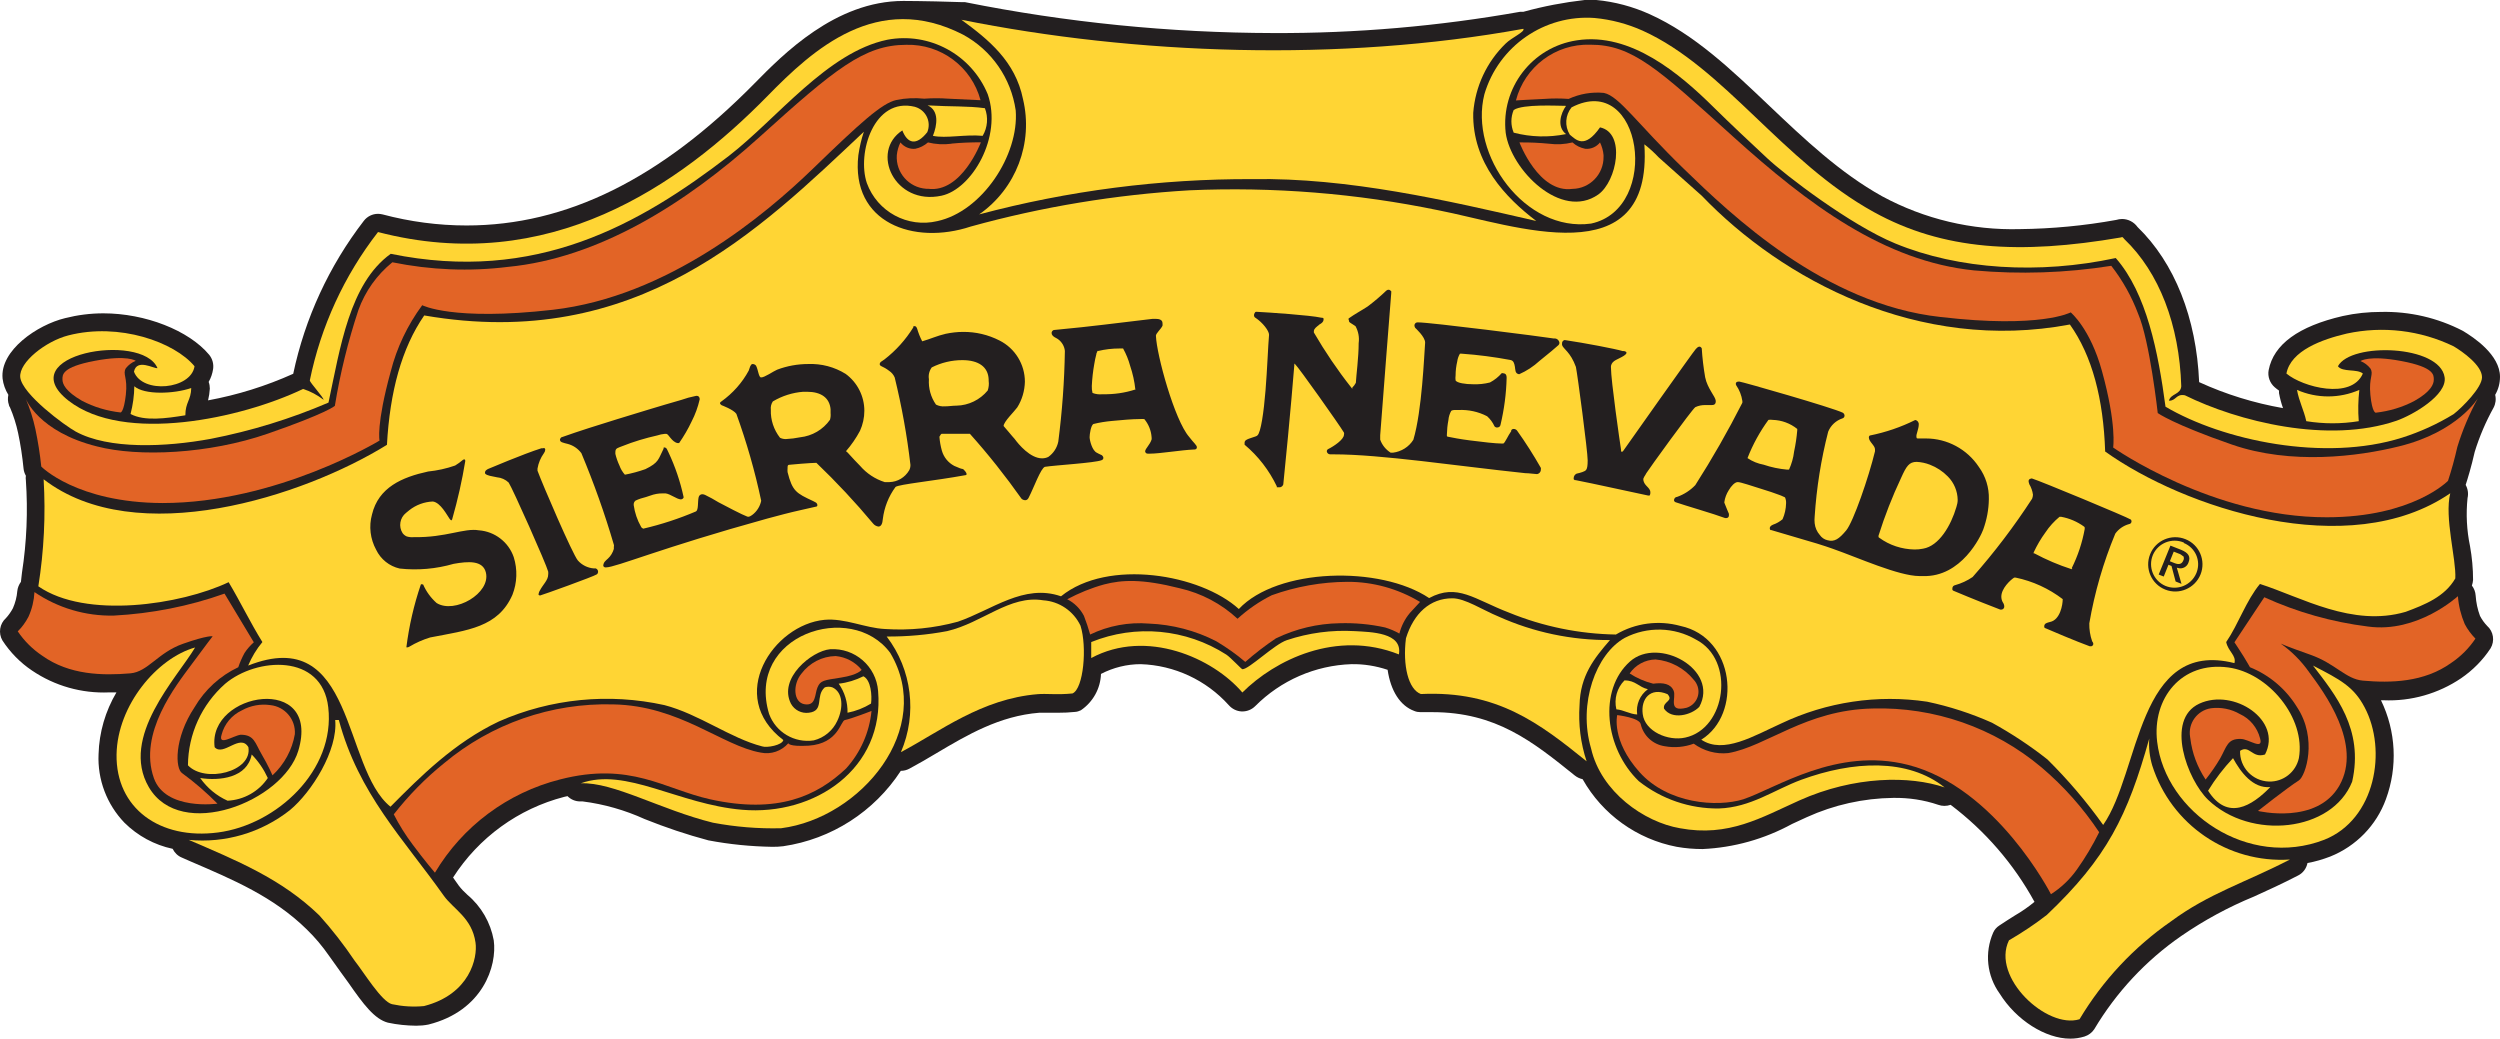 <?xml version="1.0" encoding="UTF-8"?><svg id="Layer_1" xmlns="http://www.w3.org/2000/svg" viewBox="0 0 212.56 88.31"><defs><style>.cls-1{fill:#231f20;}.cls-2{fill:#e26426;}.cls-3{fill:#ffd534;}</style></defs><g id="Layer_2"><g id="Layer_1-2"><g id="Logo"><path class="cls-1" d="M212.56,32.04c0-1.87-2.23-3.36-3.18-3.92-2.13-1.1-4.51-1.65-6.91-1.6-1.1,0-2.2.11-3.28.35-3.76.87-5.88,2.41-6.3,4.6-.1.54.1,1.1.52,1.46.11.09.23.19.36.28,0,.07,0,.14,0,.21.08.44.19.86.34,1.28-2.46-.43-4.86-1.17-7.13-2.21-.23-5.46-2.09-10.14-5.24-13.19-.3-.42-.79-.68-1.31-.68-.17,0-.34.03-.51.08-2.7.49-5.44.75-8.18.78-4.08.11-8.12-.85-11.71-2.79-3.6-2-6.63-4.88-9.57-7.67-3.29-3.13-6.39-6.09-10.19-7.81-1.44-.65-2.97-1.06-4.54-1.21h-1c-1.76.2-3.49.53-5.2,1h-.27c-6.93,1.23-13.96,1.84-21,1.81-8.8-.02-17.59-.9-26.22-2.63h-.3c-.46-.03-3.68-.1-4.93-.1-5.78,0-10.25,4.56-12.65,7-8,8.13-16,12.09-24.49,12.09-2.41,0-4.81-.32-7.14-.94-.13-.03-.26-.05-.39-.05-.47,0-.92.22-1.21.6-2.95,3.83-5,8.27-6,13-2.31,1.04-4.74,1.8-7.24,2.26.08-.33.13-.66.15-1,0-.19-.03-.39-.1-.57.2-.34.32-.71.38-1.1.06-.43-.06-.86-.33-1.2-1.73-2.08-5.44-3.53-9-3.53-1.1,0-2.2.14-3.26.41C3.18,27.62-.02,29.79.22,32.19c.06.49.23.96.49,1.38-.06.29-.05.58.05.86,0,0,0,.08.09.21.3.7.53,1.43.69,2.18.21.99.36,1.99.46,3,.02.22.09.44.2.63-.02.13-.02.26,0,.39.18,2.62.07,5.25-.33,7.84l-.09.79c-.17.23-.28.5-.31.79-.04.5-.17.99-.37,1.45-.16.3-.36.59-.59.84-.54.48-.67,1.28-.3,1.91.66,1.01,1.51,1.88,2.51,2.55,1.93,1.31,4.23,1.96,6.56,1.86h.62c-.94,1.59-1.47,3.4-1.52,5.25-.1,2.16.7,4.27,2.2,5.83,1.13,1.12,2.55,1.89,4.1,2.22.16.33.43.6.77.74l.75.33c3.63,1.56,7.05,3,9.88,5.78.71.69,1.34,1.44,1.9,2.25.32.45.66.92,1,1.4.17.22.4.54.64.88,1.29,1.86,2.23,3.1,3.36,3.4.79.17,1.59.25,2.4.26.35,0,.71-.03,1.05-.1,4.63-1.16,5.85-4.99,5.55-7.16-.27-1.51-1.06-2.88-2.24-3.87-.27-.24-.52-.5-.74-.79l-.48-.68c2.18-3.4,5.55-5.85,9.46-6.86l.27-.06c.29.29.67.45,1.08.45h.21c1.82.23,3.6.74,5.27,1.5,1.77.71,3.58,1.32,5.42,1.81,1.79.34,3.61.52,5.44.55.31,0,.61-.01.92-.05,4.1-.6,7.74-2.94,10-6.41.25,0,.5-.06.72-.18.77-.41,1.52-.85,2.31-1.32,2.63-1.56,5.36-3.17,8.74-3.44h1.62c.47,0,.95-.02,1.42-.07.17-.01.34-.06.5-.14,1.03-.7,1.67-1.85,1.71-3.09,1.04-.54,2.2-.83,3.37-.83,2.87.09,5.57,1.35,7.49,3.48.28.32.67.52,1.1.54h.06c.41,0,.8-.16,1.09-.45,2.18-2.19,5.11-3.47,8.19-3.57,1.04-.02,2.08.15,3.07.48.26,1.78,1.06,3.06,2.27,3.5.16.07.34.1.52.1h1.01c5.42,0,8.53,2.5,12.12,5.39.19.15.42.26.66.31,1.69,3,4.62,5.1,8,5.75.73.13,1.46.19,2.2.19,2.66-.12,5.26-.85,7.6-2.13l1.26-.58c2.31-1.05,4.82-1.61,7.36-1.64,1.3-.02,2.59.17,3.82.59.17.06.34.09.52.09.18,0,.36-.03.53-.09,2.93,2.21,5.37,5.03,7.13,8.25-.52.43-1.08.82-1.67,1.16-.4.25-.84.53-1.32.85-.23.15-.41.35-.52.6-.75,1.71-.54,3.68.55,5.19,1.41,2.26,3.89,3.83,6,3.83.41,0,.82-.06,1.21-.18.34-.11.63-.32.83-.62,1.87-3.14,4.39-5.85,7.4-7.93,1.93-1.33,4.01-2.46,6.18-3.35,1.19-.54,2.42-1.1,3.75-1.79.42-.21.71-.6.8-1.06.66-.12,1.3-.31,1.93-.55,2.2-.88,3.93-2.65,4.74-4.88,1.01-2.74.86-5.78-.42-8.41h.22c2.34.1,4.65-.56,6.59-1.87.99-.68,1.85-1.54,2.51-2.55.37-.62.25-1.42-.29-1.9-.24-.25-.45-.54-.61-.85-.21-.56-.33-1.14-.37-1.73-.02-.31-.13-.61-.32-.85.05-.15.09-.32.1-.48,0-.97-.09-1.93-.26-2.88-.28-1.34-.35-2.72-.21-4.08.09-.38.03-.78-.16-1.12.15-.46.49-1.56.77-2.81.4-1.3.94-2.56,1.6-3.75.18-.34.23-.73.14-1.1.27-.46.41-.99.41-1.53h0Z"/><path class="cls-3" d="M129.52,2.45c.18.24-1,.75-1.5,1.25-1.61,1.56-2.59,3.66-2.76,5.89-.09,4.27,2.78,7.24,5.36,9.2-7.55-1.74-16-3.7-24.13-3.56-7.84-.03-15.66.98-23.24,3,3.14-2.19,4.62-6.08,3.73-9.8-.65-3.21-2.92-5.06-5.24-6.75,14.78,2.97,32.17,3.61,47.78.77h0Z"/><path class="cls-3" d="M6.43,36.69c2.81,1.54,7.65,1.33,11.5.62,3.43-.67,6.79-1.7,10-3.08,1-4.67,1.78-10.12,5.29-12.65,12.36,2.53,21.16-2.49,28.76-8.33,4.12-3.19,8.36-8.81,13.46-9.87,3.58-.68,7.15,1.26,8.54,4.63,1.27,3.65-1.36,8.08-3.93,8.63-4,.86-6.09-3.75-3.33-5.55.43,1.1,1.17,1.35,2.12.15.34-.82-.05-1.75-.86-2.09-.06-.03-.13-.05-.2-.07-3.48-.85-4.93,3.94-4.08,6.48.89,2.45,3.47,3.84,6,3.24,3.79-.82,6.95-5.6,6.66-9.41-.39-2.73-2.04-5.12-4.47-6.44-7.29-3.75-12.77,1.26-16.63,5.21-7.48,7.63-18.62,15.34-33.12,11.57-2.88,3.71-4.86,8.02-5.8,12.62,0,.16,1.2,1.48,1.17,1.64-.52-.4-1.11-.72-1.74-.92-5.26,2.52-15.22,4.67-19.94,1-5-3.91,6.24-5.9,7.56-2.77-.29.07-1.76-.85-2,.3.7,1.91,4.86,1.52,5.15-.46-1.7-2.05-6.4-3.74-10.74-2.62-1.9.49-4.19,2.27-4.08,3.55.15,1.45,3.83,4.14,4.71,4.62Z"/><path class="cls-3" d="M83.55,11.55c.42-.71.49-1.58.19-2.35-1.47-.2-2.84-.12-4.87-.24,1,.45.81,1.69.45,2.59,1.11.24,2.73-.14,4.23,0Z"/><path class="cls-3" d="M19.44,49.5c1,1.67,1.85,3.45,2.87,5.09-.5.6-.91,1.28-1.21,2,9.1-3.6,8,8.71,12.1,12,2.54-2.56,5.42-5.45,9.22-7.25,4.42-1.95,9.35-2.43,14.07-1.39,2.93.76,5.62,2.82,8.31,3.51.39.14,1.72-.1,1.8-.54-4.91-3.73-.84-9.81,3.5-10.22,1.73-.16,3.45.7,5.14.78,2.09.14,4.18-.07,6.2-.62,2.91-1,5.61-3.26,8.77-2.16,4-3.24,11.87-1.88,15.12,1.08,3.28-3.49,12-3.72,16.18-.93,2.4-1.29,3.84.11,6.8,1.24,2.89,1.18,5.96,1.81,9.08,1.86,1.65-.98,3.64-1.24,5.49-.73,4.65,1,5.25,7.52,1.77,9.67,1.88,1.26,4.46-.32,6.8-1.38,3.86-1.83,8.17-2.48,12.4-1.85,1.9.4,3.75,1,5.52,1.79,1.65.91,3.23,1.95,4.71,3.12,1.74,1.72,3.32,3.58,4.74,5.57,3.16-4.52,2.88-15.85,11.16-13.76.18-.65-.54-1-.7-1.79,1.05-1.54,1.69-3.52,2.87-4.94,3.53,1.13,7.86,3.7,12.39,2.37,1.64-.61,3.32-1.28,4.22-2.84.09-1.65-.94-5.17-.43-7.24-8.66,5.94-22.7,1.2-29.34-3.55-.15-4.47-1.1-8.13-3-10.8-12.88,2.43-24.47-3.83-31.3-10.95-1.25-1.12-2.54-2.25-3.65-3.25-.38-.4-.79-.78-1.23-1.12.75,11.29-11.07,6.86-17.5,5.61-6.96-1.44-14.07-2.01-21.17-1.7-6.29.37-12.53,1.4-18.6,3.08-4.85,1.61-10.21-.31-9.56-6.06.1-.68.25-1.35.47-2-8.87,8.35-19.29,18.75-37.38,15.62-1.92,2.78-2.92,6.48-3.17,11-7.1,4.4-21.32,9-29.19,2.93.18,3.04.03,6.09-.45,9.1,4.03,2.8,12.11,1.58,16.18-.35ZM133.14,9c-.73,0-3.65-.17-4.44.35-.26.62-.26,1.31,0,1.93,1.45.38,2.98.42,4.45.12-.81-.62-.45-1.78,0-2.4ZM187.74,67.23c1.64,2.58,3.71,1.32,5.29-.31-1.47.14-2.52-1.26-3.17-2.46-.8.85-1.51,1.77-2.12,2.77Z"/><path class="cls-3" d="M138.12,57.85c-.64.64-.9,1.58-.69,2.46.65.06,1.11.4,1.77.44-.12-.83.23-1.66.91-2.15-.79-.18-1.03-.75-1.99-.75ZM71.31,58.13c.51.72.77,1.59.75,2.47.71-.14,1.38-.4,2-.78.09-.66,0-2-.65-2.32-.66.33-1.37.55-2.1.63ZM18.53,70.78c5-.65,10-5.29,9.38-10.64-.52-4.61-6.1-4.26-8.77-2-1.99,1.76-3.14,4.28-3.16,6.93,1.45,1.53,5.49.55,5.14-1.54-.7-1.2-2.13.82-2.87,0-.62-4.7,9.1-6.32,7.11.31-1.3,4.3-10,7.74-12.71,3.08-2.48-4.27,2.4-9.28,3.94-11.87-3.22.9-6.61,4.9-6.68,9.1-.07,4.55,3.66,7.28,8.62,6.63Z"/><path class="cls-3" d="M21.4,64.15c-.38,2-2.74,2.26-4.38,2,.59.84,1.39,1.51,2.33,1.93,1.38-.07,2.65-.78,3.42-1.93-.34-.74-.8-1.42-1.37-2Z"/><path class="cls-3" d="M28.81,61.22h-.31c.24,2.57-2,6.13-3.85,7.66-2.43,1.92-5.51,2.83-8.6,2.53,4,1.73,7.86,3.28,11.1,6.42,1.09,1.21,2.09,2.5,3,3.85.79,1,2.3,3.49,3.18,3.7.89.19,1.81.25,2.72.16,3.9-1,4.57-4.11,4.38-5.4-.3-2.11-1.89-2.84-2.71-4-3.43-4.84-7.24-8.66-8.91-14.92ZM60.62,69.95c1.91.36,3.86.52,5.8.47,6.78-.87,13.11-8.47,9.27-14.91-3.33-4.49-12.31-1.51-10.3,5.19.57,1.56,2.16,2.5,3.8,2.25.88-.22,1.62-.83,2-1.66.53-1.1.5-2.43-.42-2.85-.21-.07-.43-.07-.64,0-.84.73,0,2-1.36,2.16-.62.08-1.22-.22-1.52-.77-1.1-2.16,1.78-4.49,3.33-4.63,2.1-.13,3.92,1.45,4.08,3.55.56,6.59-5.37,10.63-11.56,10.1-5.42-.46-9.88-3.64-13.72-2.25,2.78-.12,6.79,2.25,11.24,3.35h0Z"/><path class="cls-3" d="M91.87,53.2c-.59-1.24-1.8-2.07-3.17-2.16-2.85-.47-5.17,1.92-8.17,2.62-1.69.32-3.42.47-5.14.46,2.15,2.82,2.61,6.57,1.21,9.83,3.33-1.76,6.85-4.54,11.64-4.93.71-.06,1.7.07,2.95-.06.94-.41,1.25-3.95.68-5.76ZM115.16,53.66c-1.95-.11-3.9.15-5.75.77-1.06.35-3.24,2.5-3.78,2.47-.07,0-1-1-1.36-1.24-3.43-2.2-7.71-2.6-11.49-1.07v1.36c4.7-2.53,10.36,0,12.85,2.93,2.78-2.77,8-5.35,13.31-3.24.33-1.87-2.37-1.9-3.78-1.98ZM134.9,64.73c-.51-1.54-.71-3.16-.6-4.77.05-2.51,1.25-4,2.59-5.54-3.27.02-6.5-.66-9.48-2-1.34-.55-2.86-1.56-3.93-1.55-1.88,0-3.28,1.27-3.94,3.4-.29,2.31.2,4.35,1.27,4.74,6.49-.31,10.11,2.51,14.09,5.72h0Z"/><path class="cls-3" d="M152.98,68.06c4.71-2.11,9.43-2.11,12.36-1.11-3.14-2.5-7.8-2.26-12.19-.65-2.3.85-4.29,2.35-7,2.44-2.47.03-4.87-.79-6.81-2.32-2.89-2.78-3.47-7.76-.75-10.18,2.42-2.15,7.61.69,5.89,3.86-.68.71-2.33,1.13-3,.15-.11-.63.85-.62.3-1.23-1.48-.63-2.28.42-2.11,1.69.18,1.48,2.16,2.33,3.62,2,3.47-.75,4.28-6.59.91-8.33-1.86-1.08-4.14-1.13-6.05-.15-2.45,1.36-4,5.58-2.87,9.41.84,3.69,4.51,6.26,7.56,6.78,4.14.77,6.93-.92,10.14-2.36ZM194.7,73.08c-5.28.34-10.11-2.96-11.71-8-.22-.74-.31-1.52-.25-2.29-1.84,6.57-3.59,10.14-8.71,15-1.02.79-2.1,1.51-3.22,2.16-1.53,3.15,3.23,7.57,6,6.71,1.97-3.3,4.63-6.14,7.79-8.33,3.22-2.38,6.29-3.28,10.1-5.25h0Z"/><path class="cls-3" d="M201.05,60.14c-.92-1.75-2.06-2.35-4.39-3.55,1.89,2.47,4.34,5.4,3.33,9.87-1.71,4.3-8.64,5-12.25,1.54-1.76-1.7-3.67-6.81-.75-8.17s7.11,1.42,5.59,4.32c-1.1.36-1.31-.85-2.12-.31-.04,1.4,1.05,2.56,2.45,2.61,1.22.04,2.29-.8,2.55-1.99.6-3.42-2.59-7.25-6-7.71-4-.54-6.49,2.65-6.05,6.32.71,6,7.75,10.83,14.21,8.33,4.36-1.73,5.36-7.62,3.43-11.26ZM211.03,32.07c0-1-1.64-2.17-2.42-2.63-2.82-1.36-6.01-1.74-9.07-1.08-2.1.49-4.77,1.45-5.14,3.4,1.38,1.16,5.53,2.25,6.5,0-.5-.42-1.73-.09-2.12-.62,1.1-2.06,8.66-1.82,9.07.93.24,1.52-2.71,3.22-4.08,3.7-5.82,2-13.51.06-18-2.16-.76-.15-.74.48-1.36.46.15-.61,1-.51,1.05-1.23-.16-5.21-1.88-9.68-4.83-12.5-.17-.18-.13-.22-.31-.15-8.61,1.48-15.13,1.08-21-2.16-7.76-4.28-12.72-12.29-19.65-15.42-1.29-.58-2.68-.95-4.09-1.08-4.26-.31-8.16,2.39-9.37,6.48-1.32,5.17,3.48,11.77,9.07,11,6-1.28,4.33-13-1.66-9.88-.54.66-.6,1.59-.15,2.32.51.41,1.24,1.29,2.57-.62,2.21.47,1.43,4.59-.15,5.71-3.15,2.21-7.44-2.1-7.87-5.25-.42-3.82,2.25-7.29,6.05-7.86,4.58-.71,8.77,2.86,11.64,5.7,1.52,1.5,3,2.88,4.54,4.32s7.07,5.68,10.89,7.25c5.4,2.23,12.25,2.64,18.75,1.24,2.63,3,3.61,8,4.23,12.64,4.86,2.87,13.51,4.72,20.12,2.63,1.54-.49,3.01-1.16,4.38-2,.74-.58,2.42-2.26,2.41-3.14h0Z"/><path class="cls-3" d="M200.6,33.15c-1.69.74-3.61.74-5.3,0,.18,1,.58,1.7.79,2.66,1.48.24,2.98.24,4.46,0-.07-.89-.05-1.78.05-2.66Z"/><path class="cls-1" d="M184.1,50.13c-1.19-.47-1.76-1.82-1.29-3,.47-1.19,1.82-1.76,3-1.29,1.19.47,1.76,1.82,1.29,3,0,0,0,0,0,0-.48,1.18-1.82,1.76-3,1.29ZM185.68,46.13c-1.02-.43-2.19.04-2.63,1.05-.43,1.02.04,2.19,1.05,2.63,1.02.43,2.19-.04,2.63-1.05.01-.03.03-.06.04-.1.37-.99-.11-2.09-1.09-2.49v-.04ZM184.98,49.44l-.35-1.32-.26-.1-.4,1-.43-.17,1-2.46.89.35c.64.26.84.58.65,1.07-.12.39-.53.6-.91.48-.03,0-.06-.02-.09-.03l.4,1.38-.5-.2ZM185.6,47.28c-.11-.1-.24-.18-.38-.22l-.4-.16-.33.82.4.16c.38.15.62.08.74-.22.07-.12.07-.26,0-.38h-.03ZM181.18,44.18c-.32-.22-7.72-3.29-8.42-3.5,0,0-.35,0-.27.32l.05.17c.16.27.27.58.31.89,0,.12-.03.23-.07.34-1.52,2.34-3.21,4.57-5.06,6.66-.45.31-.95.54-1.48.69-.14.02-.25.14-.24.28-.02.07,0,.15.07.19,1.53.65,3.64,1.48,4,1.61h.11c.13-.01.24-.13.23-.26,0-.13-.05-.26-.13-.37-.08-.14-.12-.31-.12-.47,0-.7.76-1.41,1.09-1.62h.13c1.45.3,2.82.93,4,1.83,0,.49-.22,1.76-1.07,1.94-.29.07-.48.13-.5.34s.1.18.19.23,2.67,1.14,3.68,1.5h.06c.11.02.22-.06.24-.18,0,0,0,0,0-.01,0-.09-.04-.17-.1-.24-.17-.49-.25-1-.24-1.52.45-2.62,1.19-5.18,2.21-7.63.29-.4.7-.68,1.17-.81.12-.01.21-.11.21-.23,0-.05-.02-.11-.05-.15h0ZM176.18,48.32v.07h-.06c-1.09-.35-2.14-.8-3.15-1.34h-.06s0-.05,0-.08c.28-.6.61-1.17,1-1.7.33-.5.74-.95,1.2-1.33h.14c.7.13,1.36.41,1.94.83.03.02.05.05.06.08,0,.04,0,.09,0,.13-.21,1.16-.58,2.28-1.11,3.34h.04ZM132.11,28.78c-1-.16-10.47-1.37-11.54-1.37h-.08c-.13.02-.23.13-.23.26,0,.07.03.15.07.21,0,0,.86.77.84,1.26-.08,1-.26,5.78-1,8.25-.38.61-1.02,1.01-1.74,1.1h-.19c-.41-.26-.73-.65-.89-1.11v-.16s0-.05,0-.07c0-.05,0-.09,0-.14.13-1.85.94-12.09.94-12.1v-.15l-.14-.11c-.06-.02-.12-.02-.18,0l-.1.06c-.5.48-1.03.93-1.59,1.35-.52.34-1.07.63-1.59,1-.08.05,0,.17,0,.17,0,.19.06.17.56.5.24.44.34.94.27,1.44,0,1.21-.21,2.78-.24,3.38-.08.15-.18.29-.3.4v.11l-.09-.11c-1.17-1.48-2.23-3.05-3.18-4.68,0-.04,0-.07,0-.11,0-.21.23-.37.42-.52,0-.05.36-.16.4-.42s-.1-.18-.2-.21c-.93-.21-4.5-.45-5.5-.5-.12,0-.1.05-.15.1-.04.06-.06.12-.06.19,0,.1.05.19.14.23.59.39,1.15,1.1,1.14,1.44-.08.89-.15,2.88-.3,4.73s-.4,3.59-.69,3.82c-.09.12-.73.22-1,.42-.05.05-.09.12-.09.19v.18c1.16.97,2.09,2.18,2.74,3.54,0,.03,0,.05,0,.08.05,0,.1,0,.15,0h.13c.13-.03.23-.12.27-.24.6-5.87.93-10.06.94-10.16,0-.02,0-.05,0-.07v-.05l.07.06c.28.24,3.75,5.14,4.15,5.81.02.06.02.12,0,.18,0,.41-.88,1-1.36,1.23-.06.04-.1.11-.1.19.02.14.14.25.29.25h.28c4.07,0,10.56,1,16.3,1.6.34,0,.83.08,1,.08.2-.03.34-.2.33-.4.01-.04.01-.09,0-.13-.62-1.09-1.3-2.16-2.03-3.18-.07-.08-.17-.13-.28-.13-.09,0-.17.04-.21.12v.07c-.27.37-.53,1-.67,1.05h-.17c-.44,0-1.58-.12-2.63-.26-.8-.1-1.6-.25-1.92-.32-.03,0-.06-.03-.08-.05v-.13c.01-.41.05-.82.13-1.23.02-.28.11-.55.24-.79.08-.05.17-.07.26-.07h.36c.84-.04,1.68.14,2.43.53.27.24.48.53.63.86.07.08.18.12.28.09.12-.01.21-.1.23-.22.31-1.31.49-2.65.52-4,0-.32-.14-.37-.32-.39-.03-.01-.07-.01-.1,0-.28.32-.62.59-1,.79-.47.12-.96.17-1.44.15-.66,0-1.35-.11-1.48-.32-.02-.14-.02-.29,0-.43,0-.4.05-.8.14-1.19.03-.23.11-.46.23-.66.05,0,.09,0,.14,0,1.4.1,2.79.28,4.17.54.25.06.31.28.36.56s0,.59.36.65c.64-.28,1.23-.67,1.74-1.14.73-.58,1.45-1.19,1.61-1.34.05-.05.08-.12.08-.19-.03-.23-.23-.4-.46-.37,0,0-.01,0-.02,0ZM139.89,40.39l.09-.16c.17-.29,3.84-5.37,4.16-5.61.27-.13.58-.19.88-.18h.49c.14,0,.39,0,.37-.36s-.71-1.05-.9-2c-.14-.81-.24-1.64-.29-2.46-.13-.25-.34-.13-.45,0l-.06.06c-.15.13-5.82,8.16-6.17,8.66,0,0-.14.17-.18,0v-.09c-.1-.62-.86-5.89-.86-7,0-.05,0-.09,0-.14.1-.49.63-.55,1.11-.87s0-.39,0-.39h-.11c-.58-.18-3.24-.69-4.94-.94-.14.03-.23.16-.22.3,0,.04,0,.08,0,.12.1.34.72.59,1.18,1.87.14.67,1,7.17,1,7.94,0,.89-.15.87-.46,1-.16.05-.32.1-.48.13-.15.07-.25.22-.25.39v.08s.05.06.09.08h.06c1.41.27,5,1.07,6.17,1.31h.08s.04,0,.06,0c.05-.08.07-.18.06-.27,0-.44-.61-.57-.6-1.15.04-.12.1-.22.17-.32ZM50.66,48.33h-.16c-.53-.04-1.02-.28-1.37-.68-.45-.53-3-6.46-3.43-7.63v-.1s0-.05,0-.08c.08-.47.26-.91.54-1.3.07-.09.11-.19.12-.3,0-.05-.02-.1-.05-.13-.05-.02-.09-.02-.14,0h-.13c-1.55.49-4.53,1.76-4.56,1.77s-.22.13-.23.22c-.02.06-.02.11,0,.17.17.18.55.21,1,.31.37.03.73.19,1,.45.33.49,3.18,6.89,3.36,7.57.01.08.01.17,0,.25,0,.48-.44.84-.71,1.36-.05.08-.09.17-.1.26-.02.04-.02.07,0,.11.03.03.08.05.12.05.25-.06,4.55-1.61,4.81-1.79.07-.04.11-.11.12-.19.02-.14-.06-.27-.19-.32ZM40.72,45.09c-1.25-.22-2.81.63-5.53.58-.21.02-.41,0-.61-.06-.14-.06-.26-.16-.35-.28-.36-.56-.23-1.31.29-1.72l.28-.23c.57-.45,1.27-.71,2-.74.66.08,1.22,1.19,1.42,1.46s.21.08.24,0c.46-1.61.83-3.25,1.1-4.9,0-.24-.2-.1-.2-.1-.21.18-.43.34-.66.48-.74.26-1.52.43-2.3.51-2.21.48-4.22,1.35-4.77,3.65-.28,1.01-.15,2.08.35,3,.39.81,1.12,1.4,2,1.6,1.54.17,3.1.03,4.59-.4,1.24-.22,2.48-.31,2.74.73.44,1.77-2.66,3.56-4.19,2.6-.49-.44-.88-.97-1.14-1.57-.08,0-.11-.07-.2,0-.59,1.73-1,3.52-1.23,5.34h.12s.1-.03.14-.06c.55-.33,1.14-.59,1.76-.78,3.2-.62,5.78-.85,7-3.63.4-1.02.44-2.15.11-3.2-.44-1.28-1.61-2.18-2.96-2.28ZM98.28,28.55c0-.21.39-.52.56-.85.01-.08.01-.15,0-.23,0-.29-.3-.36-.58-.36h-.26c-3.56.41-4.7.6-8.41.95-.1.04-.18.14-.18.25,0,.32.48.45.55.53.33.24.54.6.58,1-.04,2.58-.23,5.15-.56,7.71-.11.53-.41.99-.85,1.3-.16.08-.35.12-.53.12-1,0-2-1.19-2.33-1.65-.08-.09-.32-.36-.54-.63l-.3-.35-.1-.12c0-.36.93-1.25,1.16-1.58.41-.65.63-1.41.65-2.18,0-1.48-.83-2.84-2.16-3.51-.96-.49-2.02-.74-3.1-.73-.49,0-.99.06-1.47.16-.71.16-1.33.45-2,.64-.18-.34-.32-.7-.43-1.07-.11-.34-.33-.19-.33-.19v.08c-.65,1.05-1.48,1.97-2.45,2.72l-.19.13-.12.08c-.21.22,0,.34,0,.34.25.11.49.25.71.42.21.14.37.33.47.56.6,2.45,1.05,4.94,1.34,7.44,0,.16-.03.32-.11.46-.35.6-.98.98-1.67,1-.14,0-.27,0-.41,0-.82-.26-1.54-.74-2.1-1.39-.33-.33-.61-.64-.83-.88s-.26-.29-.36-.36c.46-.53.86-1.11,1.19-1.73.24-.53.37-1.11.37-1.7,0-1.24-.59-2.41-1.59-3.14-.95-.59-2.05-.88-3.17-.84-.91,0-1.8.16-2.65.48-.3.12-1.09.68-1.37.66-.21,0-.24-.65-.43-1-.07-.09-.18-.14-.3-.14-.09,0-.16.12-.2.21l-.12.35c-.56,1.04-1.36,1.93-2.32,2.62l-.07.05c-.16.14.1.28.1.28,0,0,1,.37,1.24.73.87,2.41,1.58,4.88,2.11,7.39-.1.48-.37.91-.76,1.2-.13.08-.25.2-.43.14-.38-.13-1.91-.93-2.45-1.22-.36-.22-.73-.43-1.11-.61-.08-.04-.17-.07-.26-.07-.15,0-.28.11-.31.26-.09.39,0,1.06-.22,1.2-1.45.62-2.95,1.11-4.49,1.47,0,0,.14.05,0,0-.08-.03-.15-.09-.19-.17-.32-.56-.53-1.19-.62-1.83-.02-.15.04-.3.16-.39.28-.13.58-.23.88-.3l.36-.12c.35-.13.72-.2,1.1-.19h.21c.41.05.94.49,1.29.51.1,0,.2-.06.24-.15v-.06c-.28-1.3-.71-2.57-1.28-3.78-.03-.08-.07-.16-.11-.23,0,0-.07-.18-.18-.18-.04-.03-.09-.03-.13,0v.09c-.46.9-.38,1.17-1.55,1.74-.57.2-1.15.36-1.74.47-.2-.22-.36-.49-.46-.77-.15-.32-.27-.66-.35-1,0-.05,0-.1,0-.15,0-.35.21-.35.57-.5.97-.39,1.98-.69,3-.92.2-.07.41-.11.62-.13h.15c.18,0,.45.68.94.78.02,0,.05,0,.07,0,.02,0,.05,0,.07,0,.4-.58.76-1.19,1.06-1.83.31-.6.54-1.23.69-1.89,0-.07-.01-.14-.06-.2-.09-.15-.29-.08-.3-.08-.41.08-.81.19-1.2.33-1.86.53-3.66,1.09-5.46,1.64-1.61.5-3.22,1-4.76,1.55-.04.05-.08.1-.1.16,0,.08,0,.18.16.25.16.06.32.1.49.14.47.12.88.4,1.17.79,1.06,2.54,1.99,5.14,2.76,7.78.02.06.02.12,0,.18,0,.06,0,.12,0,.18-.09.31-.26.6-.5.82-.18.17-.4.31-.4.63.05.09.14.14.24.12.82,0,4.73-1.67,13.7-4.15,1-.27,1.94-.52,2.89-.73l1.28-.29c.13,0,.14-.25-.06-.36l-.21-.11c-1.44-.67-1.76-.84-2.17-2.46-.01-.11-.01-.22,0-.33,0-.16,0-.27.11-.29s1.91-.17,2.34-.17c1.7,1.63,3.31,3.35,4.82,5.16.11.14.27.23.45.26.24,0,.35-.25.38-.65.12-.98.49-1.92,1.08-2.72.31-.23,3.26-.51,5.94-1,0,0,.23,0,0-.31s-.26-.18-.47-.28l-.48-.2c-.51-.27-.89-.73-1.05-1.29-.11-.39-.18-.79-.21-1.19.03-.06.07-.13.11-.18.02-.03.05-.06.09-.07h2.39c1.57,1.75,3.03,3.6,4.39,5.52.08.08.19.12.31.13.25,0,.32-.28.33-.28.39-.75,1-2.45,1.35-2.56.91-.14,4.21-.33,4.81-.56.12-.03.19-.15.15-.27,0,0,0,0,0,0,0,0-.07-.17-.21-.2-.12-.05-.23-.11-.34-.17-.38-.18-.6-1-.61-1.32,0-.26.11-1,.32-1.12.52-.13,1.04-.21,1.57-.26.82-.08,1.76-.16,2.35-.16.14-.01.27-.01.41,0,.36.43.58.97.62,1.53.01.07.01.14,0,.21-.15.46-.52.75-.55,1,.01.12.11.21.23.2h.2c.82,0,2.68-.31,3.69-.35.12,0,.26,0,.28-.18s-.28-.39-.66-.9c-1.24-1.42-2.76-6.97-2.82-8.58ZM70.57,35.69c-.59.84-1.52,1.38-2.54,1.49-.39.08-.79.13-1.19.15-.18.01-.36-.03-.52-.11-.53-.68-.81-1.52-.78-2.38-.03-.25.03-.5.17-.71.79-.47,1.67-.75,2.58-.82h.33c1.19,0,1.91.51,2,1.48v.34c.02.19,0,.38-.05.56ZM83.98,33.2c-.65.79-1.62,1.27-2.65,1.29-.33,0-.66.06-1,.06-.26.02-.52-.03-.75-.15-.44-.63-.65-1.39-.6-2.16-.06-.35.03-.71.24-1,.81-.41,1.7-.62,2.6-.62,1.39,0,2.2.58,2.24,1.64v.12c.04.28.01.56-.08.82ZM96.58,33.12s-.04,0-.06,0c-.89.29-1.83.42-2.77.4-.29.03-.59,0-.86-.11-.05-.2-.07-.4-.06-.6.03-.62.1-1.25.21-1.86.04-.27.1-.54.17-.81,0-.11.07-.19.09-.25,0-.02,0-.03,0-.05h.08c.59-.14,1.19-.21,1.8-.21h.24s.05,0,.07,0c.26.47.46.96.6,1.48.22.65.37,1.32.44,2h.05ZM168.62,45.03c.3-.83.47-1.7.48-2.58.03-.99-.27-1.95-.85-2.75-1-1.51-2.69-2.42-4.5-2.42h-.61c-.2,0-.18,0-.2-.18s.2-.65.2-1c.02-.19-.11-.36-.3-.39-1.22.61-2.52,1.05-3.86,1.32-.06.04-.09.11-.08.18,0,.34.53.68.52,1,0,.05,0,.11,0,.16-.53,2.19-1.84,6-2.45,6.73s-1,1-1.6.83c-.26-.06-.49-.22-.64-.44-.25-.28-.4-.63-.44-1-.02-.19-.02-.38,0-.57.16-2.44.54-4.85,1.15-7.22.22-.54.67-.95,1.22-1.13.1-.03.17-.12.17-.23,0-.1-.06-.2-.15-.25-.87-.43-8.55-2.63-8.81-2.65-.42,0-.25.32-.25.32.27.39.45.85.52,1.32.01.06.01.11,0,.17-1.22,2.4-2.55,4.73-4,7-.43.45-.96.79-1.55,1-.14,0-.25.13-.26.27,0,.09.07.17.16.19.71.25,3.3,1,4.19,1.34h.11c.12,0,.22-.11.21-.23,0,0,0,0,0,0,0-.04,0-.09,0-.13,0,0-.27-.63-.39-.95v-.05c.05-.36.18-.7.37-1,.22-.38.52-.69.76-.7s1.21.33,2.15.62c.48.15.95.3,1.31.44.15.05.3.11.44.18l.13.06c.07.16.1.33.09.5-.01.47-.11.93-.3,1.36-.24.2-.51.36-.81.46-.41.17-.25.43-.22.46h.07l3.9,1.15.75.24.58.2c2.17.76,5.58,2.31,7.37,2.32h.29c3.29.11,4.94-3.42,5.13-3.95h0ZM152.54,38.4c-.06.53-.21,1.04-.43,1.53-.05,0-.11,0-.16,0-.68-.06-1.35-.2-2-.42-.49-.09-.96-.28-1.37-.56.45-1.16,1.05-2.25,1.78-3.25.12-.02.24-.02.36,0,.76.02,1.49.29,2.09.77v.11c-.05.61-.14,1.22-.27,1.82ZM166.34,43.11c-.46,1.57-1.47,3.31-2.83,3.54-.24.05-.48.07-.73.07-1.08-.02-2.13-.36-3-1l-.06-.05s0-.09,0-.13c.53-1.68,1.17-3.32,1.92-4.91.45-1,.68-1.36,1.33-1.36.38.02.76.1,1.12.24.57.22,1.09.56,1.52,1,.53.53.83,1.25.84,2,0,.2-.05.41-.11.6Z"/><g id="SN_logo"><path class="cls-3" d="M11.1,35.2c1.18.63,3,.38,4.66.11,0-1.11.48-1.27.5-2.32-1.47.51-4,.6-4.84-.15-.01.8-.12,1.59-.32,2.36Z"/><path class="cls-2" d="M80.9,12.22c-.67.09-1.35.05-2-.11-.31.27-.68.46-1.08.54-.48.05-.96-.16-1.26-.54-.17.34-.27.7-.31,1.08-.1,1.48,1.02,2.76,2.5,2.86.05,0,.1,0,.15,0,2.87.39,4.5-3.95,4.5-3.95-.83,0-1.67.03-2.5.11Z"/><path class="cls-2" d="M77.06,3.81c-3.57,0-6.07,2.05-12.46,7.82s-13.76,10.32-21.4,11.06c-3.28.41-6.6.27-9.84-.39-1.32,1.07-2.32,2.48-2.89,4.07-.88,2.66-1.55,5.38-2,8.14,0,0-.68.62-5.7,2.36s-11,2-14.51,1.09c-5-1.24-6.08-4.07-6.08-4.07.36.84.64,1.71.83,2.6.22,1.05.39,2.11.5,3.18,0,0,3,3.07,10.3,3.1,9.72,0,18.46-5.31,18.46-5.31,0,0-.3-1.31.95-5.87.52-2.04,1.43-3.95,2.68-5.64,0,0,2.57,1.36,11.09.39,9.81-1.12,18.1-8.1,22.13-12s5.86-5.57,7.1-5.84c.78-.16,1.57-.19,2.36-.11.68-.05,1.37-.05,2.05,0l2.74.13c-.76-2.84-3.37-4.79-6.31-4.71Z"/><path class="cls-2" d="M11.54,30.68s-.69-.53-3.49,0-2.74,1.19-2.74,1.58.25,1,1.65,1.81c1.02.54,2.14.87,3.29,1,0,0,.28,0,.45-1.51s-.3-1.73,0-2.25c.22-.28.51-.5.84-.63ZM2.42,52.44c-.24.46-.54.88-.91,1.24.55.82,1.26,1.52,2.08,2.07,2.31,1.65,5.13,1.7,7.5,1.5,1.49-.13,2.33-1.76,4.46-2.51,2.13-.75,2.53-.64,2.53-.64,0,0-.56.72-1.82,2.43s-4.54,5.81-3.17,9.65c1,2.76,5.4,2.15,5.4,2.15-.93-.94-1.93-1.81-3-2.59-.59-.37-.72-2.94,1.06-5.62.87-1.48,2.16-2.66,3.71-3.39.14-.42.32-.82.53-1.21.22-.34.49-.64.79-.91l-2.49-4.14c-3.03,1.08-6.21,1.7-9.42,1.87-2.4.05-4.76-.65-6.74-2-.04.73-.21,1.44-.51,2.1Z"/><path class="cls-2" d="M20.56,60.4c-.85.4-1.49,1.16-1.72,2.07-.31,1,1,.08,1.62,0,1.17,0,1.22.7,1.78,1.65s.93,1.8.93,1.8c1-.93,1.67-2.16,1.9-3.5.08-1.25-.84-2.34-2.09-2.47-.83-.12-1.68.04-2.42.45ZM33.48,69.24c.46.9.99,1.75,1.6,2.56,1.07,1.44,1.9,2.4,1.9,2.4,2.35-3.95,6.18-6.8,10.64-7.93,6-1.54,8.86.82,12.76,1.69,5.75,1.27,9.08-.28,11.56-2.62,1.23-1.36,1.98-3.07,2.16-4.89,0,0-1.73.67-2.26.77-.38.06-.53,2-3.08,2.18-1.73.1-1.73-.21-1.73-.21-.58.67-1.47.98-2.34.8-3.29-.57-6.89-4-12.56-4.1-5.24-.14-10.35,1.64-14.37,5-1.59,1.28-3.02,2.74-4.28,4.35ZM71.05,55.78c-1.15.02-2.22.58-2.91,1.5-.75.9-.7,2.45.28,2.6s.84-.85,1.09-1.44.53-.6,2-.83,1.75-.66,1.75-.66c-.55-.67-1.35-1.09-2.21-1.17ZM129.19,12.11s1.63,4.34,4.5,3.95c1.49-.02,2.67-1.25,2.65-2.73,0-.05,0-.09,0-.14-.03-.38-.14-.74-.3-1.08-.3.38-.78.59-1.26.54-.4-.08-.78-.26-1.08-.54-.65.16-1.33.2-2,.11-.83-.08-1.67-.12-2.5-.11Z"/><path class="cls-2" d="M128.89,8.54s1.06-.07,2.42-.13c.69-.05,1.37-.05,2.06,0,.94-.43,1.97-.61,3-.51,1.3.27,2.78,2.56,6.81,6.47s11.96,11.5,21.8,12.58c8.52,1,11.08-.39,11.08-.39,0,0,1.67,1.38,2.66,5,1.26,4.56.95,6.49.95,6.49,0,0,8.44,5.95,18.16,5.93,7.32,0,10.31-3.1,10.31-3.1.31-.94.57-1.9.79-2.87.44-1.44,1.03-2.83,1.75-4.15,0,0-1.7,2.86-6.7,4.09-3.5.87-9.19,1.59-14.21-.15s-6.31-2.68-6.31-2.68c0,0-.68-6.16-1.67-8.45-.55-1.46-1.32-2.84-2.28-4.07-3.86.61-7.78.74-11.67.39-7.63-.78-14.08-5.59-20.48-11.37s-8.58-7.83-12.16-7.82c-2.95-.09-5.57,1.88-6.31,4.74Z"/><path class="cls-2" d="M201.54,31.33c.31.52-.15.73,0,2.25s.45,1.51.45,1.51c1.15-.13,2.27-.46,3.29-1,1.4-.79,1.65-1.42,1.65-1.81s.06-1.05-2.74-1.58-3.49,0-3.49,0c.33.13.62.35.84.63h0ZM208.98,50.69s-3.43,3.17-7.65,2.58c-3.05-.38-6.02-1.22-8.81-2.49l-2.54,3.83s.5.75.79,1.22.53.9.53.9c1.66.67,3.06,1.86,4,3.39,1.77,2.68.74,5.87.15,6.24-.94.59-3.47,2.59-3.47,2.59,0,0,5,1.21,6.92-2.15,2-3.52-1.31-7.95-2.57-9.65-.66-.94-1.48-1.77-2.42-2.43,0,0,.4.2,2.53.95s3,2.07,4.46,2.2c2.37.21,5.19.15,7.5-1.5.82-.55,1.52-1.25,2.07-2.07-.36-.37-.67-.78-.91-1.24-.32-.75-.52-1.55-.58-2.37Z"/><path class="cls-2" d="M187.98,60.22c-1.16.18-1.96,1.27-1.77,2.43,0,.04.01.08.02.13.15,1.25.6,2.45,1.3,3.5.45-.57.87-1.17,1.24-1.8.56-1,.61-1.7,1.77-1.65.63,0,1.93,1,1.62-.05-.23-.91-.86-1.68-1.72-2.07-.74-.43-1.61-.6-2.46-.49ZM173.57,65.24c-4.01-3.37-9.12-5.15-14.36-5-5.68.12-9,3.22-12.26,3.79-1.05.11-2.09-.18-2.94-.8-.78.29-1.63.37-2.45.22-1.01-.14-1.83-.89-2.06-1.88-.1-.55-2-.77-2-.77,0,0-.52,2.15,1.9,4.85,2.42,2.7,6.59,3,8.82,2.31,2.77-.93,7.94-4.47,14-2.93,7.52,1.91,12.16,11,12.16,11,.86-.55,1.61-1.26,2.2-2.09.72-1.01,1.35-2.07,1.9-3.18-1.37-2.06-3.02-3.92-4.91-5.52h0ZM138.56,57.26c.61.4,1.29.69,2,.87.85-.11,1.49,0,1.74.6s-.55,1.85,1.09,1.45c.76-.23,1.19-1.03.96-1.79-.07-.22-.18-.42-.34-.59-.8-.99-1.98-1.62-3.25-1.73-.88.02-1.7.46-2.2,1.19ZM90.74,50.95c.61.31,1.1.8,1.42,1.41.2.52.38,1.05.53,1.59,1.55-.75,3.28-1.07,5-.93,1.99.08,3.95.59,5.72,1.5.87.52,1.7,1.1,2.47,1.76.82-.72,1.69-1.39,2.6-2,1.69-.82,3.54-1.26,5.42-1.29,1.3-.04,2.6.08,3.87.36.42.13.83.3,1.21.52.17-.65.47-1.25.9-1.76l.86-.93c-1.86-1.12-4-1.72-6.18-1.71-2.19.01-4.37.4-6.43,1.14-1.06.53-2.03,1.2-2.91,2-1.38-1.28-3.07-2.17-4.9-2.59-3.24-.82-4.93-.72-6.44-.33-1.09.3-2.14.73-3.14,1.26Z"/></g></g></g></g></svg>